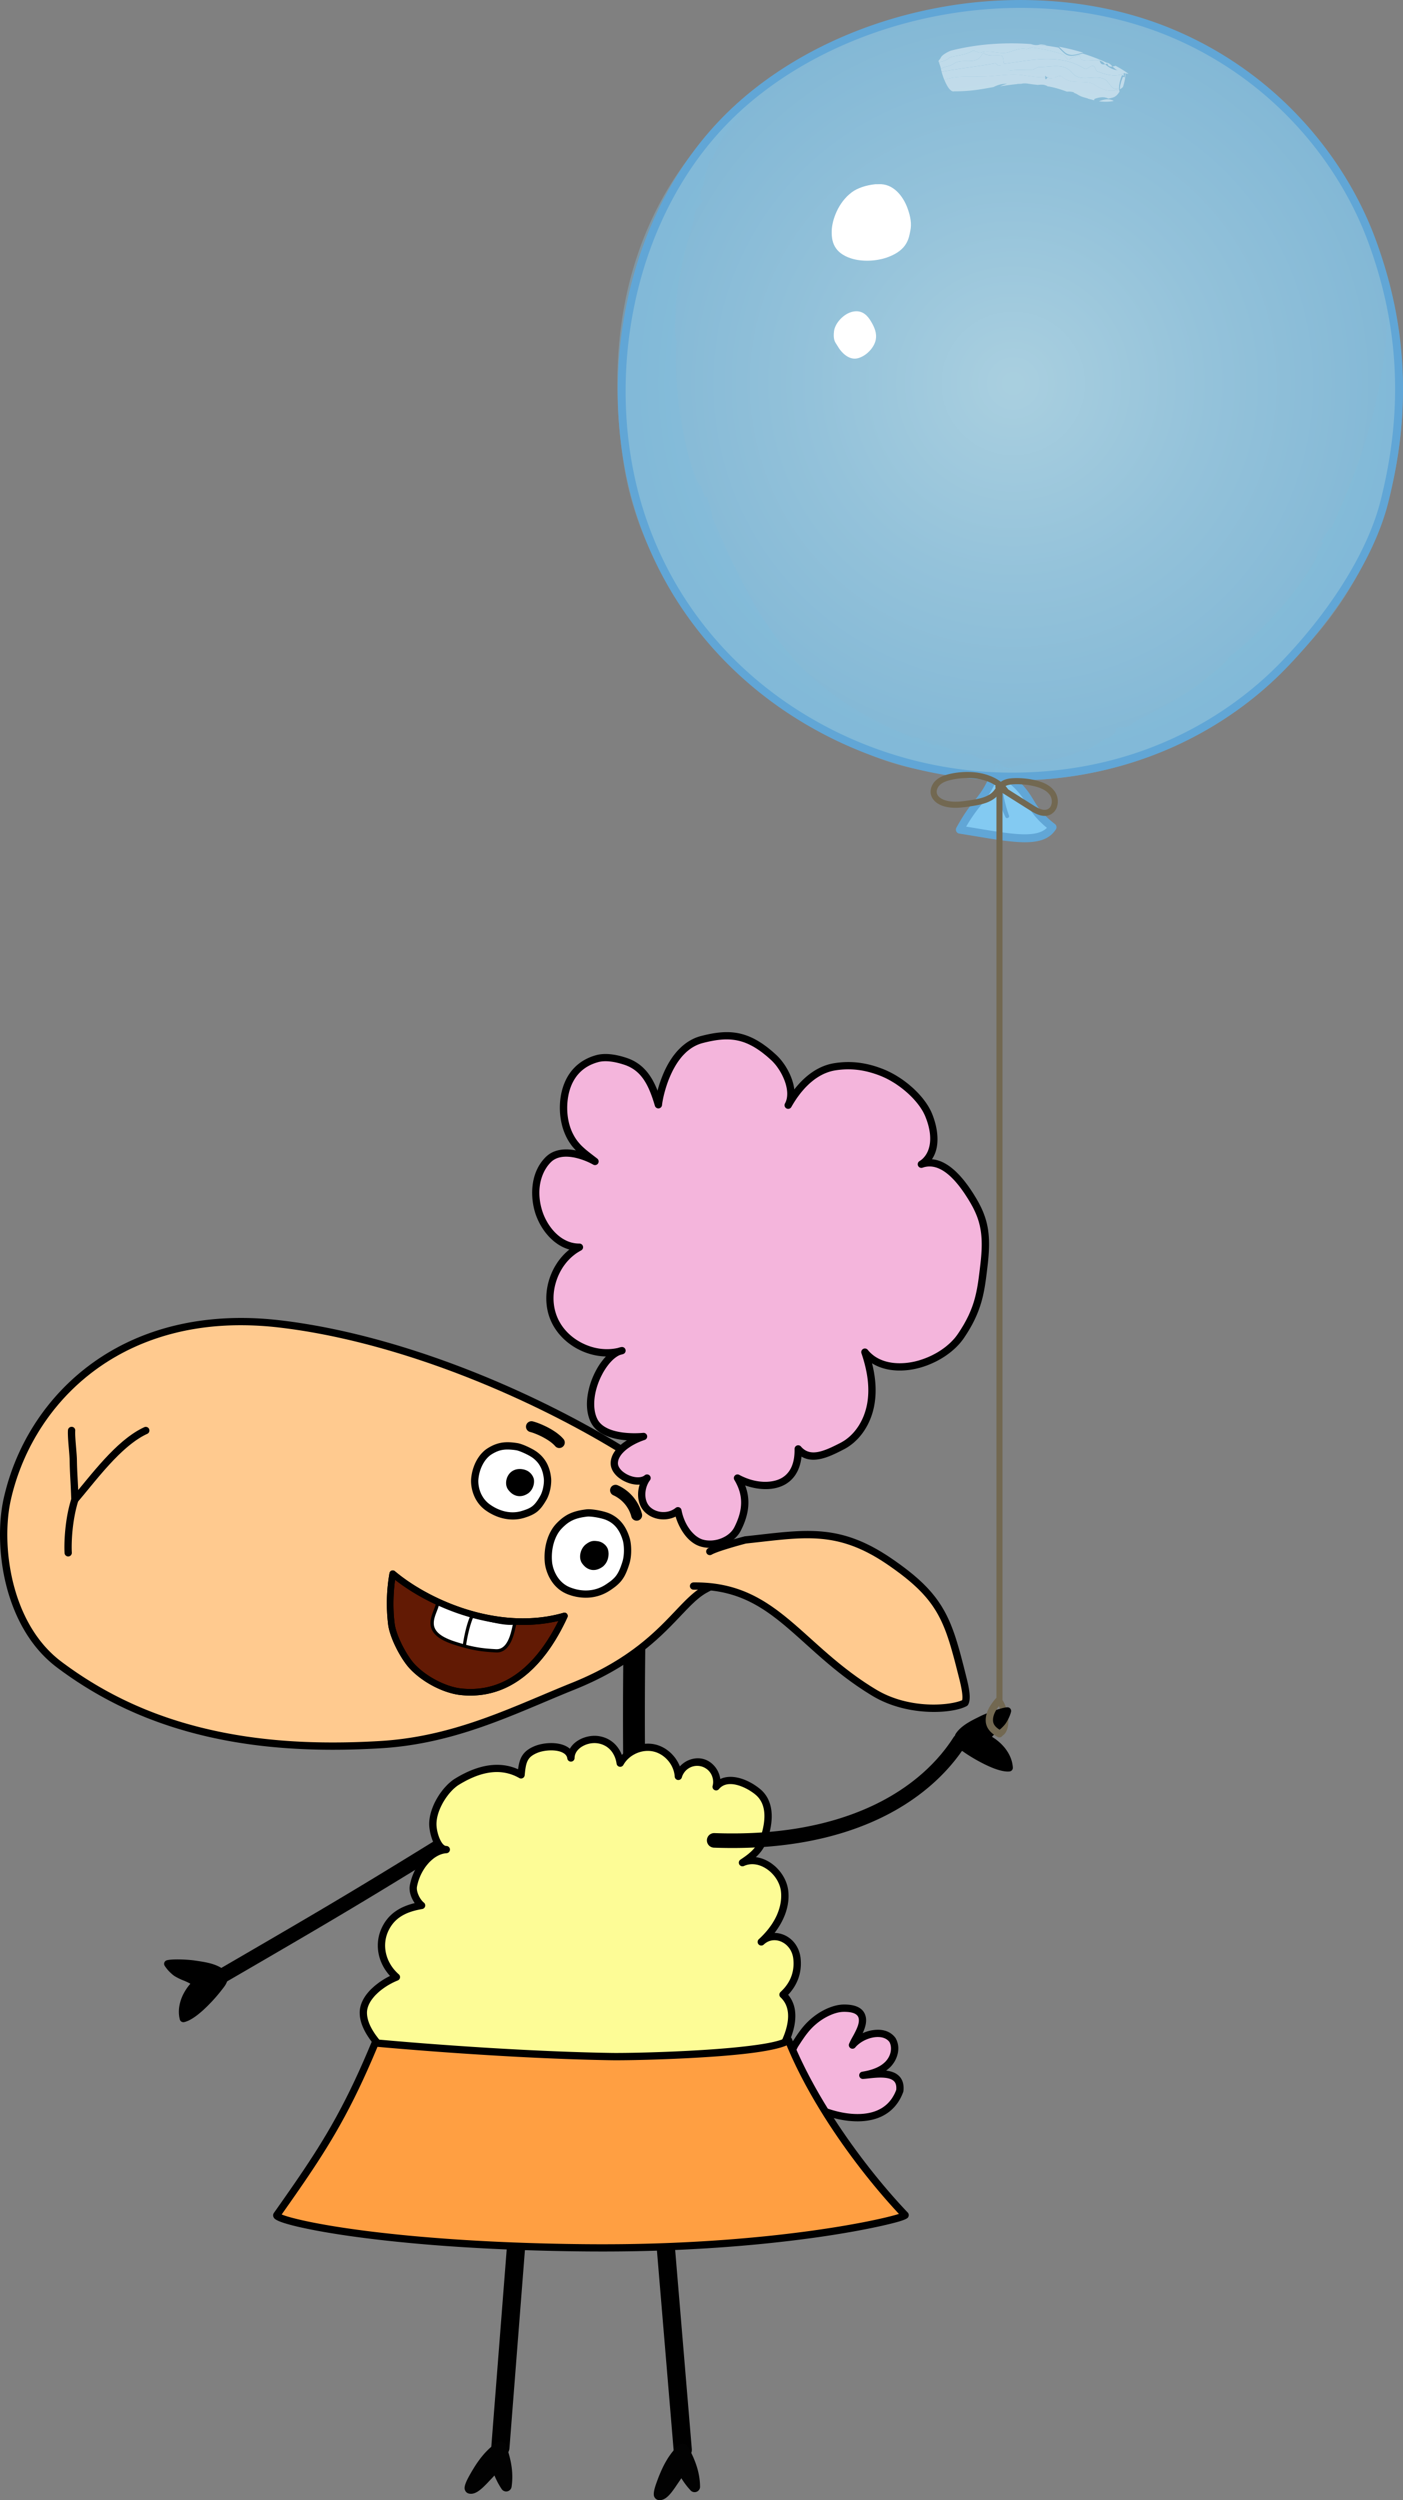 <?xml version="1.0" encoding="UTF-8"?> <svg xmlns="http://www.w3.org/2000/svg" xmlns:xlink="http://www.w3.org/1999/xlink" id="Layer_29" data-name="Layer 29" viewBox="0 0 2311.6 4118.63"><rect x="0" y="0" width="2311.6" height="4118.63" fill="#808080" stroke="none"/><defs><style>.cls-1{fill:#f4b5dc;}.cls-2{fill:#020202;}.cls-3{fill:#ffca8f;}.cls-4{fill:#fdfc96;}.cls-5{fill:#ff9f42;}.cls-6{fill:#fff;}.cls-7{opacity:0.75;fill:url(#radial-gradient);}.cls-8{opacity:0.4;}.cls-9{fill:#7fbcdc;}.cls-10{fill:none;}.cls-11{fill:#61a6d6;}.cls-12{fill:#83caf2;}.cls-13{opacity:0.73;}.cls-14{opacity:0.8;}.cls-15{fill:#726851;}.cls-16{fill:#621a04;}</style><radialGradient id="radial-gradient" cx="3221.72" cy="2203.4" r="643.86" gradientTransform="matrix(0.77, -0.64, 0.64, 0.77, -1878.41, 1187.13)" gradientUnits="userSpaceOnUse"><stop offset="0.02" stop-color="#b6e9ff"></stop><stop offset="0.51" stop-color="#9ad8f8"></stop><stop offset="1" stop-color="#83caf2"></stop></radialGradient></defs><path class="cls-1" d="M1652.38,3559.24c11.51-17.8,19.92-31,36.92-43.7,11.92-8.89,28.69-17,43.56-17.21s26.3,3.17,30,12.73c5.92,15.37-10.39,36.18-15.3,48.18,15.25-18.36,51.43-28.36,66-8.53,7.51,12.93,2.53,30.39-8.2,40.81s-25.82,15-40.58,17.38c16.08-.7,65.1-12.41,60.9,25.37-27.52,75.94-138,38.42-175,5.67-5.12-4.54-11.82-12-14.69-18.23-6.9-14.95-2.39-21.94,5.91-41.13Z" transform="translate(-343.05 -190.18)"></path><path d="M1755.85,3684.74c-41.76,0-87.51-21-109.26-40.31-5.33-4.73-12.77-12.85-16.16-20.2-7.37-16-3.24-25.35,3.6-40.87.71-1.62,1.47-3.34,2.26-5.16,0-.1.08-.19.13-.29l10.58-21.33a4.42,4.42,0,0,1,.34-.6l.6-.92c11.29-17.45,20.2-31.24,37.77-44.33,15.14-11.28,32.73-18.16,47-18.4,19.32-.31,31.32,5.26,35.67,16.57,3.81,9.91.63,20.69-4,30.64a61.34,61.34,0,0,1,26.5-5.67c11.83.36,21.31,5,27.41,13.29a6.06,6.06,0,0,1,.35.53c9.56,16.45,2.6,36.67-9.21,48.13a54.86,54.86,0,0,1-6.42,5.33c8.25,1,16,3.49,21.41,9,5.9,5.9,8.29,14.25,7.11,24.82a6,6,0,0,1-.32,1.38c-8.55,23.59-25.77,39.3-49.8,45.41A104,104,0,0,1,1755.85,3684.74ZM1647.24,3583.1c-.78,1.81-1.53,3.5-2.23,5.1-6.57,14.91-8.79,19.93-3.68,31,2.43,5.27,8.56,12.12,13.22,16.25,23.72,21,81.5,45.44,123.94,34.64,20-5.1,33.91-17.61,41.22-37.19.6-6.49-.62-11.18-3.75-14.31-8.23-8.24-29.26-5.92-41.82-4.54-3.57.4-6.65.74-9.18.85a6,6,0,0,1-1.21-11.92c17-2.73,29.23-7.88,37.35-15.77,10.94-10.62,11.94-24.95,7.35-33.22-4.86-6.41-12.4-8-17.9-8.13-13.65-.44-29.77,6.82-38.41,17.21A6,6,0,0,1,1742,3557a115.7,115.7,0,0,1,5.69-11.23c5.78-10.54,13-23.66,9.56-32.53-2.93-7.62-14.83-9-24.27-8.88-14,.24-29.89,8.43-40.08,16-15.83,11.8-23.82,24.14-34.87,41.22l-.41.64Z" transform="translate(-343.05 -190.18)"></path><path d="M1167.46,4237.34c-.39,0-.79,0-1.19-.05a15,15,0,0,1-13.78-16.12l38.81-497a15,15,0,0,1,29.91,2.34l-38.81,497A15,15,0,0,1,1167.46,4237.34Z" transform="translate(-343.05 -190.18)"></path><g id="foot_RGT"><path class="cls-2" d="M1159.52,4226.75c-14.66,12-25.41,28.23-35.47,46.29-2.75,4.94-7.31,14.3-6.45,16.13,6.91,1.55,17.35-10,27.94-21.25,4.19-4.46,12.53-12.73,14.91-19.52a128.07,128.07,0,0,0,16.53,37.06c3.28-22.11-1.09-41.89-8.27-63.14-1-2.92-5.26,1.21-5.26,1.21Z" transform="translate(-343.05 -190.18)"></path><path class="cls-2" d="M1119,4298.32a15.08,15.08,0,0,1-3.32-.37,9,9,0,0,1-6.18-4.95c-1.24-2.65-3.12-6.65,6.73-24.34,9.18-16.47,20.83-35.15,37.64-48.87l3.68-3c2.43-2.26,7-5.5,12.38-4.2a10.37,10.37,0,0,1,7.36,6.86c6.72,19.92,12.43,41.86,8.65,67.36a9,9,0,0,1-16.38,3.68,126.58,126.58,0,0,1-11.83-22.34c-1.48,1.63-2.92,3.14-4.19,4.48l-1.4,1.47-1.36,1.45C1139.34,4287.67,1129.35,4298.32,1119,4298.32Zm-.33-18Zm41.83-40.93h.3a9,9,0,0,1,4.11,1.15q-.7-2.67-1.48-5.3c-1.59,1.37-3.13,2.81-4.62,4.3A9.4,9.4,0,0,1,1160.45,4239.4Zm-.93-12.65h0Z" transform="translate(-343.05 -190.18)"></path></g><path d="M1467.92,4240.83a15,15,0,0,1-14.93-13.75l-41.57-496.74a15,15,0,0,1,29.9-2.5l41.56,496.74a15,15,0,0,1-13.69,16.19C1468.76,4240.81,1468.34,4240.83,1467.92,4240.83Z" transform="translate(-343.05 -190.18)"></path><g id="foot_LFT"><path class="cls-2" d="M1460.82,4231.46c-12.54,14.16-20.54,31.95-27.57,51.38-1.92,5.32-4.91,15.29-3.77,17,7.07.42,15.52-12.64,24.16-25.47,3.42-5.07,10.32-14.57,11.58-21.66a128.46,128.46,0,0,0,22.28,33.93c-.32-22.36-7.81-41.17-18.32-61-1.44-2.72-5,2-5,2Z" transform="translate(-343.05 -190.18)"></path><path class="cls-2" d="M1429.85,4308.81q-.45,0-.9,0a9,9,0,0,1-6.9-3.89c-1.65-2.42-4.15-6.06,2.74-25.11,6.41-17.73,14.9-38,29.29-54.29l3.15-3.56c2-2.62,6-6.56,11.54-6.14a10.39,10.39,0,0,1,8.37,5.6c9.84,18.57,19,39.31,19.36,65.08a9,9,0,0,1-15.57,6.27,125.84,125.84,0,0,1-15.27-20.15c-1.2,1.85-2.38,3.57-3.42,5.1l-1.14,1.67L1460,4281C1450,4295.9,1441.3,4308.81,1429.85,4308.81Zm8.38-10.27Zm27-54.87a9,9,0,0,1,3.1.55q-1.12-2.52-2.31-5c-1.35,1.61-2.64,3.28-3.88,5a8.46,8.46,0,0,1,1.94-.47A9,9,0,0,1,1465.22,4243.67Zm-4.4-12.21h0Z" transform="translate(-343.05 -190.18)"></path></g><path d="M699.34,3462.75a12,12,0,0,1-6.08-22.34c204.48-118.85,235.9-137.11,454.53-272.71a12,12,0,0,1,12.65,20.4c-218.92,135.78-255,156.73-455.06,273A12,12,0,0,1,699.34,3462.75Z" transform="translate(-343.05 -190.18)"></path><path d="M708.61,3440.09c-11.3-9.5-29.82-12-44.41-14.17-14.84-2.26-39.22-2.54-44.74-.67,3.27,5.41,10.28,12.69,15.45,15.78,10.43,6.26,20.26,7.71,31.07,16-16.07,15.72-26,38.26-20.85,58.42,16-3.42,42.78-30.22,59.65-52.31,2.08-2.73,7.13-8.38,7.65-15.16Z" transform="translate(-343.05 -190.18)"></path><path d="M645.12,3521.41a6,6,0,0,1-5.81-4.52c-4.84-18.9,1.81-40.91,17.43-58.85a96.71,96.71,0,0,0-11.32-5.32,101.86,101.86,0,0,1-13.6-6.54c-5.92-3.55-13.6-11.38-17.5-17.83a6,6,0,0,1,3.22-8.79c7.16-2.41,32.86-1.81,47.56.42l1.79.27c14.9,2.25,33.45,5,45.58,15.25a6.09,6.09,0,0,1,1.53,2l3.82,7.86a6,6,0,0,1,.59,3.08c-.6,7.87-5.51,14.09-8.15,17.43-.26.33-.51.63-.71.91a271.6,271.6,0,0,1-30.86,33.94c-12.94,11.86-23.82,18.79-32.32,20.59A6,6,0,0,1,645.12,3521.41ZM631,3430.07a39.85,39.85,0,0,0,7,5.82,91,91,0,0,0,12.06,5.76c6.22,2.6,12.65,5.28,19.57,10.56a6,6,0,0,1,.56,9.06c-13.82,13.51-21.33,30.89-20.3,46,14.11-7.2,35.33-28.43,50.13-47.8.24-.32.52-.68.83-1.07,1.75-2.22,4.55-5.76,5.39-9.48l-2.43-5c-9.67-7.42-25.72-9.84-38.69-11.8l-1.81-.27A209.27,209.27,0,0,0,631,3430.07Z" transform="translate(-343.05 -190.18)"></path><path d="M1388.18,3223.08a18,18,0,0,1-18-18c0-45.14-.2-79.82-.37-110.41-.39-70.07-.7-125.42,1.37-258.87a18,18,0,0,1,36,.56c-2.07,133.07-1.76,188.25-1.37,258.11.17,30.64.37,65.36.37,110.61A18,18,0,0,1,1388.18,3223.08Z" transform="translate(-343.05 -190.18)"></path><path class="cls-3" d="M802.6,2371c-253.23-29.22-409.16,119.62-447.42,288.11-17.6,77.48,0,209.19,85.55,273.34,149.68,112.23,327,143.93,529.31,131.76,124.59-7.49,223.08-58.37,316.88-96,143.59-57.6,172.85-135.71,218.81-160.1,82.17-43.61,47.47-65.65,15.81-107.41C1448.9,2604.83,1107.35,2406.13,802.6,2371Z" transform="translate(-343.05 -190.18)"></path><path d="M891.3,3072.63c-75.6,0-143.84-7.23-207-21.84-93.12-21.54-174-58.69-247.17-113.57-50.36-37.76-73.29-94.25-83.67-135-12.23-48-13.77-102-4.13-144.48,20.4-89.84,72.05-168.58,145.43-221.72,83.07-60.17,189.76-84.72,308.53-71,136.05,15.7,295.33,66.37,448.5,142.69,127.89,63.72,235.65,138,274.53,189.33,3.88,5.12,7.81,9.94,11.61,14.6,14.87,18.25,27.72,34,24.06,52.13-3.33,16.46-19.82,31.76-53.45,49.61-14.58,7.74-27.62,21.46-44.12,38.82-33.23,34.95-78.73,82.82-175.26,121.55-16.06,6.44-31.93,13.14-48.74,20.23-81.51,34.38-165.79,69.93-270,76.2Q929.53,3072.63,891.3,3072.63ZM739.75,2373.27c-216,0-345,138.69-378.72,287.13-16.5,72.65-1.56,203.59,83.3,267.22C516.17,2981.48,595.54,3018,687,3039.1c83.32,19.28,175.79,25.52,282.68,19.09,102.18-6.14,185.5-41.29,266.07-75.28,16.86-7.11,32.79-13.83,48.94-20.31,94.11-37.75,138.57-84.52,171-118.68,17.26-18.15,30.89-32.49,47.2-41.15,29.35-15.58,44.82-29.11,47.3-41.39,2.54-12.56-8.11-25.63-21.59-42.17-3.87-4.74-7.86-9.64-11.87-14.93-17.63-23.25-52.7-53.69-98.76-85.69-48.86-33.94-108.18-68.57-171.56-100.15-152-75.71-309.82-126-444.52-141.51A543.86,543.86,0,0,0,739.75,2373.27Z" transform="translate(-343.05 -190.18)"></path><path d="M455.41,2754.21a6,6,0,0,1-6-5.66c-.91-16,.29-55.33,11.32-89.93a6,6,0,1,1,11.43,3.65c-10.49,32.92-11.63,70.39-10.77,85.6a6,6,0,0,1-5.65,6.33Z" transform="translate(-343.05 -190.18)"></path><path d="M466.47,2666.44a6,6,0,0,1-6-5.8c-.47-14.21-1-24.21-1.48-33-.57-10.65-1.06-19.85-1.26-33-.06-4-.62-10.72-1.22-17.84-1-11.69-2-23.78-1.48-30.62a6,6,0,0,1,12,.9c-.45,5.89.57,18,1.47,28.72.61,7.33,1.19,14.25,1.26,18.66.19,12.95.68,22,1.25,32.56.28,5.29.59,11,.89,17.77q3.54-4.28,7.26-8.81c28.36-34.46,63.64-77.34,101.58-94.72a6,6,0,1,1,5,10.91c-35.43,16.23-69.74,57.93-97.31,91.43-6.18,7.51-12,14.6-17.39,20.83A6,6,0,0,1,466.47,2666.44Z" transform="translate(-343.05 -190.18)"></path><path class="cls-3" d="M1512.56,2746.08c11.41-6.77,58.44-19,58.44-19,95.6-10.08,151.7-23.32,237.93,35.76s96.55,95.94,120.55,191.94c2.28,9.08,8.33,32.69,3.35,40.8-20.91,11.14-92.95,17-149.15-16.75-125.25-75.26-163.45-177.56-297.92-175.81" transform="translate(-343.05 -190.18)"></path><path d="M1881.82,3010.33c-30.93,0-68.68-6.84-101.23-26.4-45.08-27.09-79.49-58.08-109.86-85.43-55.47-49.95-99.44-89.55-181.52-89.55l-3.37,0a6,6,0,0,1-.15-12l3.46,0c86.76,0,134.47,43,189.62,92.64,30,27,63.91,57.56,108,84,55,33,122,26.08,141.5,17.44,1-3.41,1.1-12.11-4.46-34.33l-.15-.57c-12.33-49.32-20.68-80.94-36.33-108.29-16.11-28.17-39.81-51.39-81.79-80.16-76.51-52.41-129.06-46.49-208.59-37.52-8,.9-16.27,1.83-24.87,2.74-13.2,3.46-47.8,13.15-56.47,18.29a6,6,0,0,1-6.11-10.33c11.8-7,55.09-18.41,60-19.69a6.78,6.78,0,0,1,.88-.16q13.08-1.38,25.24-2.78c82.2-9.26,136.51-15.38,216.71,39.56,43.6,29.86,68.35,54.23,85.43,84.09,16.43,28.73,25,61,37.56,111.34l.14.57c4.51,18,7.94,36,2.5,44.83a6,6,0,0,1-2.3,2.16C1925.44,3006.27,1905.65,3010.33,1881.82,3010.33Z" transform="translate(-343.05 -190.18)"></path><path class="cls-1" d="M1403.39,2556.58c-20,6.56-47.49,22.45-48.21,43.5s37.9,38.57,54,25c-11.19,14.52-12.54,39,.64,51.77s36.06,13.68,50.22,2c4,21.21,18.41,47.15,39.14,53.21,21.27,6.21,48.88-3.29,59-23,15-29.24,16.94-55.85,0-84,39.31,21.16,101.16,20.47,100-48,18.73,22.12,46.6,8.64,72.37-4.64s42.28-40.78,47.26-69.34-.36-58.06-9.69-85.51c20.85,25.87,58.19,28.83,90.1,19.58,28-8.09,53.54-25,68-46.09,30-44,33-74.12,38-116,6-50,1.09-75.92-18-108s-49.77-71.38-85-59c26.43-15.9,23.64-52.45,12-81s-45.68-57.94-78-70.5c-27-10.5-51.16-13.06-76.35-9.14-34,5.29-60.28,33.31-77.11,63.38,12.67-23.06-4.26-60.34-23.54-78.24-42-39-72.53-41.81-118.5-30-55.5,14.25-70.5,94.5-71.82,107.58-9.18-31.08-21.3-60.62-54.18-71.58-18-6-34.09-7.86-46.5-4.5-23.94,6.48-40.86,21.75-49.5,45-8.2,22.06-9,54,3,79.5,10,21.29,24,30.38,42.57,44.84-18.57-10.34-55.91-23.57-76.72-3s-24.63,53.68-17.09,81.93c8.56,32.12,35.09,62.78,68.34,62.49-40.2,21.27-59.61,74.95-42.3,117s68.88,66.53,112.41,53.34c-30.65,5-66,75.44-46,115.44C1338.56,2563.88,1403.39,2556.58,1403.39,2556.58Z" transform="translate(-343.05 -190.18)"></path><path d="M1512.79,2740a54.39,54.39,0,0,1-15.29-2.13c-10.89-3.17-21-11.24-29.11-23.31a96.06,96.06,0,0,1-12.17-26.05c-16.23,8.14-37.31,5.53-50.58-7.31-7.38-7.15-11.39-17.66-11.28-29.59a52.8,52.8,0,0,1,2.61-15.82c-7.64.58-16.28-1.17-24.72-5.27-14.63-7.11-23.47-18.84-23.07-30.61.38-11.2,7-22.16,19.17-31.7a89.15,89.15,0,0,1,7.63-5.34c-21.3-1.6-48.67-8-59.43-29.56-5.65-11.31-7.65-25.58-5.79-41.29a126,126,0,0,1,13-41.75,108.92,108.92,0,0,1,17.58-25.53c-38.47-.79-76.63-24.64-91.44-60.61-16.34-39.72-2-89,31.22-115.52-28.64-8-50-36.46-57.51-64.72-7.08-26.53-5.89-63.51,18.67-87.74,10.45-10.31,25.76-14.36,44.27-11.73,1.82.26,3.63.58,5.4.94a85.57,85.57,0,0,1-16.73-24.19c-11.7-24.86-13-57.89-3.2-84.15,9.25-24.87,27.77-41.71,53.56-48.7,13.24-3.58,30.05-2,50,4.6,27.91,9.31,41.84,30.88,50.83,54a200.55,200.55,0,0,1,11.59-32.58c14.44-31.23,35.25-51.12,60.19-57.53,45.85-11.77,79.2-10.25,124.07,31.42,13.52,12.55,26.92,35,29.49,56.63,14.79-19,36.77-38.73,66.16-43.3,26.84-4.18,52.08-1.17,79.44,9.47,35.32,13.74,69.54,44.78,81.38,73.83,6.75,16.53,9.84,33.58,8.71,48-.83,10.52-3.85,19.63-8.92,27,24.19,2,48.6,23.48,72.81,64.18,20.3,34.11,24.87,61.27,18.81,111.78l-.37,3.09c-4.78,39.92-8.55,71.45-38.63,115.58-14.82,21.72-41.45,39.84-71.25,48.48-24.73,7.16-56.23,8-80.07-7,6.27,24.88,7.54,47.35,3.9,68.2-5.72,32.8-24.57,60.33-50.42,73.64-20.8,10.72-48.19,24.83-69.65,11.89-2.71,25.64-15,38.6-25.68,45.09-19.29,11.74-45.35,10.07-67.16,2.41,9,23.45,6.6,47.56-7.29,74.65C1554.75,2728.92,1533.61,2740,1512.79,2740ZM1460,2672.87a6,6,0,0,1,5.9,4.88c5.09,26.67,21.42,44.62,34.92,48.57,19.33,5.64,43.62-3.69,52-20,15-29.31,15.09-53.42.2-78.17a6,6,0,0,1,8-8.38c28.76,15.48,56.23,13.52,70.71,4.71,14-8.5,20.84-24.42,20.45-47.32a6,6,0,0,1,10.58-4c15,17.68,37.34,8.18,65-6.09,22.53-11.61,39-35.93,44.1-65,4.24-24.34,1.15-51.34-9.46-82.55a6,6,0,0,1,10.35-5.7c20.16,25,56.49,25.49,83.76,17.59s51.38-24.22,64.67-43.71c28.43-41.7,31.87-70.45,36.63-110.25l.37-3.09c5.69-47.44,1.52-72.76-17.2-104.22-27.35-46-53.54-64.95-77.85-56.4a6,6,0,0,1-5.08-10.81c14.65-8.81,25.93-33.37,9.53-73.59-10.54-25.85-42.62-54.73-74.62-67.17-25.3-9.84-48.58-12.64-73.25-8.8-37.17,5.78-61.56,40.31-72.79,60.38a6,6,0,0,1-10.5-5.82c11.31-20.59-5.4-55.21-22.36-71-41.07-38.13-70.25-39.54-112.93-28.58-21.63,5.55-39.22,22.69-52.27,50.93-10.37,22.42-14.4,44.74-15.08,51.44a6,6,0,0,1-11.72,1.1c-10.27-34.8-22.27-58.24-50.32-67.59-17.38-5.8-32.26-7.32-43-4.4-22.2,6-37.49,19.9-45.45,41.3-7.12,19.15-9,49.73,2.81,74.85,8.31,17.67,19.47,26.24,34.92,38.11,1.92,1.47,3.89,3,5.91,4.55a6,6,0,0,1-6.61,10c-17.48-9.74-51.82-21.54-69.59-4-13.7,13.52-25,40.61-15.51,76.11,7.75,29,31.68,58.32,62.5,58h0a6,6,0,0,1,2.81,11.31c-18.13,9.58-32.29,26.43-39.88,47.44s-7.48,43,.32,62,23.21,34.67,43.4,44.25c18.56,8.81,38.6,11.2,57,6.9a31.6,31.6,0,0,1,5.51-1.45,6,6,0,0,1,2.72,11.66c-1.57.48-3.16.91-4.75,1.29-10.22,4-21.75,16.55-30.4,33.5-13.29,26-16.11,54.39-7.19,72.23,7.38,14.77,27,20.21,42.15,22.18a158.36,158.36,0,0,0,33.28.53,6,6,0,0,1,2.54,11.66c-20.84,6.83-43.53,21.64-44.09,38-.23,6.86,6.18,14.48,16.33,19.41,10.74,5.22,22.18,5.55,27.81.8a6,6,0,0,1,8.62,8.25c-9.11,11.82-11,33.07.06,43.8s30.38,11.46,42.24,1.7A6,6,0,0,1,1460,2672.87Z" transform="translate(-343.05 -190.18)"></path><path class="cls-4" d="M984.23,3576.28c-18.05-17.2-42.31-43.78-42.55-70.2s30-49.14,54.5-59c-23.28-20.43-31.85-52.31-18-80,10.5-21,29-32.9,59.5-38-7.5-6-15.61-20.78-13.5-32,6-32,30-58.5,54-60-14,0-22-28-22-42,0-26.31,20.54-58.11,40-70,36-22,72.24-30,105.46-11.08,2-21.19,4-32.95,23.54-41.42s55.77-7.43,58.58,13.66c.16-20.41,24.73-33.21,44.92-30.16s33.31,18.48,36.26,38.68c10.65-19.21,34.66-29.94,56.07-25.07s38.42,24.92,39.73,46.84c4.35-16.45,23.36-27.39,39.76-22.88s27.16,23.62,22.5,40c16.29-19.81,48.26-8.21,68.18,7.95s20,42.7,13.5,67.5-16.92,35.44-38.31,49.59c29.27-13.48,65.08,13.95,69.3,45.89s-14.63,62.86-38.33,84.67c20-19.51,55.52-5.29,58.84,27.85,2,20-3.5,41-23,59,32,30,3,85-15,109-22.08,29.44-56.14,55.73-92,64-130.77,30.12-241.37,12.4-374.62-3.48-61.55-7.33-128.46-21-167.33-69.32Z" transform="translate(-343.05 -190.18)"></path><path d="M1377.54,3671.45c-63.41,0-125.88-7.62-193.59-15.88q-16.34-2-33.1-4c-26.76-3.19-61.56-8.3-93.47-19.6-33.78-12-59.16-28.86-77.57-51.61-29.5-28.18-43.93-52.46-44.13-74.22-.13-13.61,6.72-27.47,19.8-40.08a121.78,121.78,0,0,1,30.21-20.85c-20.87-22.77-26.17-54.23-12.88-80.81,10.1-20.19,27.24-32.79,53.49-39.13-5.58-8.11-9.89-19.3-8-29.29,5.28-28.17,23.5-52.24,44.54-61.22-8.84-11-12.64-30-12.64-39.67,0-29.27,22.17-62.47,42.87-75.12,38.55-23.56,73.34-28.66,103.56-15.22,2.3-17.54,7.05-29.37,26.18-37.67,14.89-6.46,39.2-8.12,54.08.3a29.43,29.43,0,0,1,5.07,3.58,36.82,36.82,0,0,1,8.12-9.7c10.32-8.81,25.83-13.17,39.51-11.11,17.81,2.69,31.57,14.17,38,31,13.7-14.47,35.26-21.72,54.76-17.28,18.44,4.19,34,18.59,40.83,36.2a40.77,40.77,0,0,1,9.94-8c9.07-5.22,19.63-6.74,29-4.17s17.66,9.27,22.79,18.39a40.28,40.28,0,0,1,4.88,14.55c18.74-9,45.17-.13,65.2,16.12,18.82,15.26,24.19,40.74,15.52,73.68-4.72,18-11.53,29.12-22.1,38.9a55,55,0,0,1,19.76,6.61c17.81,9.82,30.95,28.53,33.48,47.67,3.05,23.13-5,47.94-22.42,70.56a40.15,40.15,0,0,1,13.54,2.48c16.29,5.94,27.56,21.13,29.41,39.66,2.26,22.59-4.84,43.13-20.58,59.74,27.29,32.5,1.76,85.32-18.59,112.45-25.13,33.51-60.81,58.27-95.45,66.25C1475.15,3667,1426.07,3671.45,1377.54,3671.45Zm-215.78-562.13c-19,0-39.65,6.94-62.45,20.88-17.53,10.71-37.13,40.73-37.13,64.88,0,14.87,8.27,36,16,36a6,6,0,0,1,.37,12c-21.28,1.33-43,26.06-48.47,55.12-1.55,8.25,4.94,21.08,11.35,26.21a6,6,0,0,1-2.76,10.6c-28.48,4.77-45.48,15.49-55.12,34.77-12.11,24.21-5.44,53.47,16.59,72.81a6,6,0,0,1-1.72,10.07c-25.37,10.21-50.94,31.82-50.74,53.38.17,18.42,13.48,40,40.69,65.92a4.86,4.86,0,0,1,.53.58c37.4,46.45,103.57,60,163.37,67.12q16.79,2,33.13,4c118.41,14.44,220.67,26.92,339.43-.43,32-7.36,65.07-30.45,88.55-61.75,4.3-5.74,18.85-26.33,25.25-50.21,6-22.19,2.74-39.29-9.56-50.82a6,6,0,0,1,0-8.78c16.1-14.86,23.2-33,21.1-54-1.66-16.61-12.24-26.17-21.58-29.57s-19-1.72-26.12,4.52l-1.11,1a6,6,0,0,1-8.25-8.71c.43-.42.87-.83,1.31-1.22,36.6-34.35,36.87-66.19,35.26-78.37-2-15.49-12.79-30.69-27.37-38.73-11.42-6.29-23.3-7.18-33.47-2.5a6,6,0,0,1-5.82-10.45c20.22-13.38,29.66-22.74,35.82-46.12,7.48-28.44,3.62-49.07-11.48-61.31-15.54-12.61-45.51-26.15-59.76-8.8a6,6,0,0,1-10.41-5.46c1.79-6.27.76-13.5-2.81-19.85a26.29,26.29,0,0,0-47.88,5.93,6,6,0,0,1-11.79-1.18c-1.15-19.29-16.22-37.06-35.07-41.34s-40.12,5.23-49.49,22.13a6,6,0,0,1-11.18-2c-2.71-18.51-14.38-31.08-31.23-33.62-10.39-1.56-22.14,1.72-29.93,8.37-3.66,3.13-8,8.42-8.09,15.91a6,6,0,0,1-11.94.75c-.52-3.9-2.76-6.92-6.85-9.23-11.12-6.28-31.42-4.93-43.4.27-15.82,6.86-17.94,15-20,36.48a6,6,0,0,1-8.94,4.65A73.3,73.3,0,0,0,1161.76,3109.32Z" transform="translate(-343.05 -190.18)"></path><path class="cls-5" d="M961.18,3555.58c-51,123-90,181.5-162,283.5-6.24,8.83,167.68,50.83,510,54,324,3,529.31-49.48,525-54-67.2-70.49-149.92-182.36-192-288-30,22.65-253.41,27.6-291,27C1165.18,3575.08,961.18,3555.58,961.18,3555.58Z" transform="translate(-343.05 -190.18)"></path><path d="M1335.84,3899.2q-13.2,0-26.72-.12c-179.4-1.67-304.51-13.84-377.87-23.75-49.18-6.65-80.46-13-98-17.12-35.81-8.43-38.14-13-39.39-15.42a6.82,6.82,0,0,1,.47-7.17c70.54-99.94,109.75-157.88,161.36-282.34a6,6,0,0,1,6.11-3.68c2,.2,205.9,19.51,389.53,22.48,19.07.3,84.07-.81,147.87-4.77,45.4-2.82,123.89-9.3,139.41-21a6,6,0,0,1,9.19,2.56c19.16,48.11,48.89,102.06,86,156,31.92,46.47,69.14,92.66,104.81,130.07a6.23,6.23,0,0,1,1.2,6.8c-1.16,2.68-2.48,5.72-42.5,14.8-20.51,4.65-55.57,11.72-106.16,19C1614.3,3886.5,1491.85,3899.2,1335.84,3899.2Zm-528.67-61c12,5,52.87,15.74,132.52,26.2,72.22,9.47,195,21.11,369.54,22.73,163.94,1.52,292.92-11.32,372.26-22.35,76.24-10.6,125.54-22.1,142.67-27.53-34.34-36.73-69.76-81-100.34-125.54-36-52.35-65.15-104.78-84.67-152.08-29.36,12.88-110.88,17.94-139.26,19.71-64.13,4-129.58,5.09-148.81,4.78C1182,3581.35,995.84,3564.79,965,3562,914.52,3683,875.52,3741.25,807.17,3838.15Z" transform="translate(-343.05 -190.18)"></path><path class="cls-6" d="M1263.93,2704.33c13.64-14.41,25.67-19.32,45.75-21.75,7.62-.93,26.08,2.45,34.5,6,12.72,5.35,24.31,15.69,30.75,37.5,2.21,7.48,3.75,24.75-.75,39-7,22.2-12.75,29.25-30,40.5-19.25,12.55-42.35,13.6-63.75,5.25-23.74-9.26-32.5-33.6-33.75-47.25C1244.73,2742.34,1250.43,2718.58,1263.93,2704.33Z" transform="translate(-343.05 -190.18)"></path><path d="M1308,2822.17a82,82,0,0,1-29.79-5.75c-26.81-10.46-36.21-37.79-37.55-52.3-2.27-24.74,5-49.23,18.87-63.92h0c13.9-14.67,26.82-20.84,49.38-23.58,9.15-1.12,28.62,2.67,37.56,6.42,16.88,7.11,28.06,20.63,34.17,41.34,2.36,8,4.24,26.61-.78,42.5-7.21,22.84-13.58,31.42-32.44,43.72A71.68,71.68,0,0,1,1308,2822.17Zm-39.76-113.72c-11.43,12.07-17.56,33.49-15.63,54.58,1.08,11.75,8.61,33.88,30,42.21,20.62,8,41.32,6.38,58.29-4.69,15.64-10.2,20.83-16,27.56-37.28,3.94-12.5,2.76-28.57.71-35.5-5.09-17.27-13.77-28-27.32-33.66-7.77-3.28-25.12-6.35-31.45-5.58-19.88,2.42-30.12,7.26-42.12,19.92Z" transform="translate(-343.05 -190.18)"></path><path class="cls-6" d="M1150.45,2580.47c14.46-8.77,25.92-10,44.1-7.13,6.9,1.07,22.67,8.39,29.53,13.41,10.37,7.58,18.91,19.07,21,38.93.71,6.81-.79,21.67-7.15,32.53-9.89,16.93-16.14,21.44-33.28,26.69-19.12,5.86-39.74,1.12-57.29-11.08-19.46-13.53-23.17-36.08-22-47.84C1127.13,2607.69,1136.13,2589.14,1150.45,2580.47Z" transform="translate(-343.05 -190.18)"></path><path d="M1187.94,2693.36c-14.85,0-30.2-5-44-14.61-22-15.32-25.81-40.75-24.56-53.36,2.14-21.71,12.86-40.89,28-50,16.94-10.27,30.48-10.69,48.13-7.93,8.29,1.29,24.88,9.18,32.16,14.5,13.77,10.07,21.42,24.18,23.4,43.15.77,7.42-.7,23.8-7.94,36.18-10.39,17.78-17.6,23.55-36.7,29.4A63.06,63.06,0,0,1,1187.94,2693.36ZM1179.32,2578c-9.69,0-17.06,2.34-25.76,7.62h0c-11.77,7.13-20.51,23.21-22.26,41-1,10,2,30.18,19.47,42.32,16.88,11.74,35.39,15.39,52.1,10.27,15.42-4.71,20.54-8,29.86-24,5.43-9.28,7-22.72,6.36-28.89-1.62-15.61-7.52-26.64-18.55-34.71-6.34-4.63-21.18-11.43-26.91-12.33A93.79,93.79,0,0,0,1179.32,2578Zm-28.87,2.49h0Z" transform="translate(-343.05 -190.18)"></path><path d="M1328,2729.07c-5.6-.7-11.16-1.71-20,5.36s-12.11,21.88-6.16,30.74c8,11.89,21.15,15.46,34.12,6,9.22-7.14,11.36-20,8.83-28.32S1334,2729.82,1328,2729.07Z" transform="translate(-343.05 -190.18)"></path><path d="M1209.9,2612.17c-5.21-2.09-15.7-4.1-24.3,2.48s-11.54,20.61-5.56,29.12c8,11.42,21,15,33.56,6.2,8.94-6.64,10.88-19.33,8.3-25.55A21.87,21.87,0,0,0,1209.9,2612.17Z" transform="translate(-343.05 -190.18)"></path><path d="M1392,2695.27a9,9,0,0,1-8.7-6.76,54.11,54.11,0,0,0-29.72-35.12,9,9,0,0,1,7.32-16.45,71.49,71.49,0,0,1,39.82,47.07,9,9,0,0,1-6.46,11A9.22,9.22,0,0,1,1392,2695.27Z" transform="translate(-343.05 -190.18)"></path><path d="M1264.57,2575.57a9,9,0,0,1-6.84-3.14c-9.52-11.09-31.54-20.9-41.19-23.27a9,9,0,1,1,4.3-17.48c10.18,2.5,37,13.29,50.55,29a9,9,0,0,1-6.82,14.87Z" transform="translate(-343.05 -190.18)"></path><path class="cls-7" d="M1399.87,1041.63c-73.48-220.83-22.91-505.69,157-671.7s486.47-225,723-122.61c155.36,67.26,270.71,195.83,323.59,339.38s57.71,282.36,20.65,429.74c-20.86,83-81.2,180.61-163.48,266.7-93.44,97.77-249.7,190.31-463.8,186.25C1743,1464.58,1488.81,1309,1399.87,1041.63Z" transform="translate(-343.05 -190.18)"></path><g class="cls-8"><path class="cls-9" d="M2007.18,1453.45l-6.14-1.15A29.13,29.13,0,0,0,2007.18,1453.45Z" transform="translate(-343.05 -190.18)"></path><path class="cls-9" d="M1370.46,952.54c37.8,247.79,247.21,418,412.14,483.47,123.28,48.92,217.85,21.75,218.24,19.94,4.76,1.23,9.5,2.46,10.82,3.5-.82-2.29-10-5.36-15.28-5.35l-1.89,4.35c-11.92-1-2.09-3.31-13.42-5.53.29-3.84,10.81-2.32,20-.62-8.09-2.29-15.59-6.81-19.89-3.51-7.21-3.47,1.93-4.32-6.79-8.21-6.72-.57-16.24.94-23.08-3.21l.3-.61c-8.39-4.43-15.58-5-22.63-5.45-1.76-.13-3.53-.21-5.26-.44s-3.46-.5-5.2-.89a36.74,36.74,0,0,1-10.78-4.24l2.12-.67c-2.49-2-6.76-3.07-11.57-4.44s-10-3.18-14.62-6c2.59,1.72,4.17,5.2-2,3.51a62.7,62.7,0,0,0-7.68-3.81c-2.42-1-4.66-2-6.84-2.86-4.34-1.77-8.28-3.45-11.85-6.43-3.09.13-6.23.31-9.26.3-19.4-8.16-67-28.32-108.44-55.9-2.61-1.7-5.25-3.37-7.83-5.1l-7.53-5.37-7.48-5.31c-2.45-1.79-4.77-3.7-7.14-5.51-4.68-3.68-9.41-7.14-13.63-10.91l-6.38-5.41c-2.09-1.78-4.19-3.48-6.07-5.31l-11.06-10.24c-.89-.79-1.7-1.64-2.51-2.46l-2.39-2.43-4.54-4.59-4.17-4.22c-1.35-1.32-2.5-2.72-3.65-4l-6-6.64,1.49.81c-21.12-22.41-49-61.4-73-105.46-12-21.93-23.17-45-33.19-66.7-5.08-10.75-9.65-21.37-14.13-31.08-2.19-4.93-4.29-9.68-6.3-14.2l-5.84-12.91c-.18-5.83-1.78-12.24-3.72-18.59s-4.07-12.78-5.51-18.41c.7,6.59-2.5,5.37-4,.56l-3.28-9.56c-.8-2.29-1.4-3.84-1.88-4.9-1-2.12-1.41-2.28-1.93-2.44s-1.09-.3-2.31-2.4a51.31,51.31,0,0,1-2.37-4.86c-1-2.26-2.08-5.32-3.51-9.34-.91-2.28-1.92-5-3-8.08-.53-1.54-1.1-3.18-1.7-4.9s-1.08-3.55-1.66-5.45c-1.13-3.8-2.33-7.93-3.58-12.31-.32-1.1-.63-2.21-1-3.34s-.58-2.29-.87-3.45c-.58-2.34-1.16-4.73-1.76-7.18s-1.2-4.94-1.82-7.49c-.3-1.27-.61-2.56-.92-3.85s-.54-2.62-.81-3.94c-1.07-5.29-2.18-10.74-3.3-16.28s-1.91-11.25-2.88-17c-.24-1.43-.47-2.87-.71-4.3l-.35-2.16-.29-2.16q-.57-4.33-1.13-8.68c-.74-5.78-1.57-11.54-2-17.27s-1.11-11.38-1.56-16.93c-.64-11.1-1.41-21.71-1.46-31.42q-.08-3.63-.15-7.1c0-2.3-.12-4.54,0-6.71.09-4.34.17-8.39.25-12.11,0-1.85.1-3.62.14-5.31,0-.84.05-1.65.08-2.45s.1-1.56.15-2.31c.21-3,.41-5.57.61-7.71a62.47,62.47,0,0,1-1.6-7.12,59,59,0,0,1-.84-7.45c-.26-5-.18-10.23,0-15.4,0-1.29.06-2.58.1-3.87s.15-2.57.22-3.84q.23-3.84.35-7.59c.07-2.49.09-5,0-7.36,0-1.21-.1-2.4-.18-3.58s-.12-2.34-.22-3.48l1.09,1.92c0-2.43.22-6.27.64-11.16.23-2.44.48-5.15.76-8.08s.81-6.05,1.26-9.37c1-6.61,1.93-14,3.48-21.57.72-3.81,1.45-7.72,2.19-11.67.35-2,.8-4,1.25-5.94l1.35-5.95,2.66-11.89c1-3.91,2-7.78,3-11.58s1.89-7.51,2.87-11.09,2-7,3-10.3,1.81-6.42,2.63-9.35,1.74-5.61,2.47-8.08c1.49-4.95,2.59-8.95,3.19-11.7l-1.63,2.64a61.37,61.37,0,0,1,1.1-6.35,38.33,38.33,0,0,1,1.45-4.54,21.58,21.58,0,0,1,3.34-5.8c1.23-1.53,2.55-2.88,4-4.71a54.49,54.49,0,0,0,4.84-7.54c-3.21-.13-4.1-4.38-3.93-9.42a53.69,53.69,0,0,1,.87-7.7c.22-1.24.46-2.41.71-3.47s.58-2,.84-2.74l1.13.74c1.47-4.64,3.12-12.54,5.23-21.2,1.18-4.28,2.46-8.74,3.83-13.08a97.43,97.43,0,0,1,4.51-12.24l2.68,2.06a71.53,71.53,0,0,1,3.86-11.38c.86-2.05,1.8-4.15,2.78-6.25.48-1.06,1-2.09,1.57-3.11l1.67-3.06c2.23-4.05,4.49-7.95,6.47-11.37,1-1.72,1.9-3.31,2.72-4.74s1.63-2.65,2.23-3.71c3.21-4.55,7-9.59,11.16-15,4.28-5.31,9-10.94,13.54-16.88,2.24-3,4.73-5.91,7.08-8.95s4.68-6.1,6.91-9.25l3.28-4.74q1.7-2.34,3.3-4.71c2.14-3.17,4.15-6.39,6-9.66l4.79-2.31,2.39-1.15,2.45-1.08,9.77-4.28,1.06-2.74S1300.74,495.56,1370.46,952.54Z" transform="translate(-343.05 -190.18)"></path></g><g class="cls-8"><path class="cls-9" d="M2480.18,1270.27c261.58-264.22,151-615.89,151-613,0,1.47,0,2.94,0,4.43l-.09,4.46c-.1,6-.21,12.11-.31,18.27-.25,6.16-.5,12.38-.74,18.6-1.2,24.86-3.41,49.66-5.93,70.7-.72,5.25-1.4,10.26-2,15q-.49,3.56-.94,6.88c-.33,2.21-.7,4.33-1,6.38-.68,4.08-1.29,7.82-1.85,11.17-.28,1.67-.54,3.24-.78,4.7s-.56,2.81-.8,4l-.25-1.66c-.71,3.77-1.46,7.79-2.25,12-.4,2.12-.82,4.3-1.24,6.52s-1,4.47-1.47,6.78c-1,4.61-2.08,9.41-3.18,14.36s-2.49,10-3.78,15.19c-5.35,20.74-11.87,43.3-19.49,65.54s-16.05,44.25-24.3,64.28l-6.14,14.61c-2,4.74-4.09,9.28-6,13.71-.95,2.21-1.89,4.38-2.8,6.51L2543,1046c-1.82,4-3.52,7.89-5.08,11.55a62.17,62.17,0,0,0-10.62,13.08c-3.13,5-6.25,10-9.29,14.09,4.21-4.08,5.47-1.1,3.07,2.64-2,3.32-3.54,5.86-4.66,7.82s-1.91,3.27-2.38,4.24c-.94,1.94-.76,2.38-.54,2.85s.49,1-.27,3.12a43.48,43.48,0,0,1-2,4.58c-1,2.06-2.41,4.75-4.47,8.12-2.19,4-5.31,9.34-9.28,15.55-2,3.06-4.27,6.36-6.66,9.86l-3.7,5.37c-1.29,1.82-2.67,3.65-4.05,5.53l-8.72,11.67-9.64,12c-3.24,4.14-6.81,8.12-10.29,12.23l-5.29,6.15c-1.79,2-3.65,4-5.47,6l-5.48,6c-1.82,2-3.63,4-5.53,5.87l-11,11.31c-3.68,3.64-7.37,7.1-10.9,10.5-1.78,1.68-3.49,3.38-5.24,5l-5.17,4.63c-3.37,3-6.57,5.89-9.62,8.55l-8.7,7.2c-2.68,2.19-5.1,4.22-7.32,5.9s-4.18,3.12-5.81,4.29a60,60,0,0,1-8.6,10.83c-3.35,3.32-7,6.49-10.71,9.6l-2.77,2.33-2.81,2.24c-1.87,1.49-3.72,3-5.5,4.49a110.34,110.34,0,0,0-9.76,9.32l.6-2c-1.67,1.55-4.48,3.8-8.13,6.59-1.83,1.39-3.86,2.92-6.08,4.55s-4.72,3.23-7.3,5l-8.16,5.53c-2.86,1.89-5.9,3.73-9,5.68l-9.44,5.91-9.85,5.77-4.94,2.9-2.47,1.45-2.49,1.37-9.83,5.42-4.77,2.65-4.71,2.47-8.91,4.68-4.15,2.22-3.95,2q-3.84,1.93-7.07,3.63c-4.3,2.26-7.7,4.19-10,5.5l2.9-.52c-15.17,10.89-15.39,4.68-29.32,8.78,2.1,2.39-.09,6-3.51,9.32a33.94,33.94,0,0,1-2.75,2.44c-1,.76-2,1.48-2.94,2.14a50.3,50.3,0,0,1-5.16,3.09l-.29-1.32c-2,1.1-4.59,2.73-7.54,4.65s-6.37,4-9.93,6.18-7.32,4.47-11.09,6.48-7.55,3.79-11.07,5.23l-.52-3.34a48.14,48.14,0,0,1-4.56,2.77c-.84.45-1.71.91-2.62,1.33s-1.85.82-2.81,1.22c-3.85,1.6-8,3.1-12.16,4.47s-8.19,2.5-11.77,3.49-6.66,1.84-8.83,2.56l-4,.81c-1.37.25-2.79.47-4.24.7l-9.12,1.37c-3.17.44-6.43,1-9.81,1.42s-6.82.89-10.31,1.41-7,1.15-10.56,1.7-7.12,1.18-10.66,1.91q-2.65.56-5.28,1.18l-5.24,1.28q-5.22,1.28-10.24,3l-9.58-3.17-9.53-3.44-2.44,1.29s-.77,7.33-1.42,18.65C2059.53,1489.5,2315.05,1461.87,2480.18,1270.27Z" transform="translate(-343.05 -190.18)"></path></g><path class="cls-10" d="M1399.87,1041.63c-73.48-220.83-22.91-505.69,157-671.7s486.47-225,723-122.61c155.36,67.26,270.71,195.83,323.59,339.38s57.71,282.36,20.65,429.74c-20.86,83-81.2,180.61-163.48,266.7-93.44,97.77-249.7,190.31-463.8,186.25C1743,1464.58,1488.81,1309,1399.87,1041.63Z" transform="translate(-343.05 -190.18)"></path><path class="cls-11" d="M2010.35,1476c-4.56,0-9.11,0-13.69-.13a670.17,670.17,0,0,1-363.82-116.57c-113.67-77.91-196.36-187-239.14-315.64-37-111.18-42.93-239-16.71-359.83,13.4-61.78,34.72-120,63.37-173.07C1470.5,455,1508.2,406,1552.41,365.15,1641.36,283,1763.36,225,1895.94,201.57a730,730,0,0,1,197-8.11c67.34,6.52,131.07,22.64,189.42,47.9A606.47,606.47,0,0,1,2484.79,384c54.79,58.41,97.92,127.74,124.72,200.49,26.66,72.36,41.2,142.81,44.45,215.39,3.18,71-4.53,142.39-23.59,218.19-21,83.53-81.18,181.8-165.09,269.6-52.53,55-117.77,100.86-188.69,132.75C2194.43,1457.32,2104.91,1476,2010.35,1476Zm14.39-1272.83a728.62,728.62,0,0,0-126.54,11.18c-130.15,23-249.83,79.9-337,160.34-43.15,39.83-80,87.69-109.42,142.24-28.08,52-49,109.08-62.11,169.65-25.74,118.62-19.93,244,16.33,353,41.88,125.87,122.85,232.72,234.17,309a657.21,657.21,0,0,0,356.7,114.29c97.71,1.84,190-16.44,274.36-54.37,69.4-31.2,133.24-76.11,184.62-129.87,82.4-86.22,141.41-182.37,161.88-263.79,18.74-74.55,26.33-144.69,23.21-214.44C2637.78,729.2,2623.5,660,2597.31,589s-68.39-138.94-122-196.1a593.44,593.44,0,0,0-198.06-139.56c-57.1-24.72-119.51-40.5-185.51-46.89C2069.57,204.26,2047.2,203.19,2024.74,203.19Z" transform="translate(-343.05 -190.18)"></path><path class="cls-12" d="M1980,1470.6c-18.82,42.15-28.84,37.75-55.41,86.3,80.71,12.78,133.41,26,152.63-4-44.17-34.1-29.59-48.72-73.76-82.81Z" transform="translate(-343.05 -190.18)"></path><path class="cls-11" d="M2031.68,1577.67c-21.53,0-48.51-4.47-80.68-9.81-8.81-1.46-17.92-3-27.47-4.48a6.57,6.57,0,0,1-4.73-9.63c12.92-23.61,22-35,30.06-45,8.71-10.89,15.6-19.49,25.12-40.82a6.58,6.58,0,0,1,5.85-3.88l23.45-.54a6.53,6.53,0,0,1,4.16,1.37c23,17.79,30.89,30.71,38.48,43.19,7.28,12,14.17,23.32,35.29,39.62a6.56,6.56,0,0,1,1.51,8.74C2072.6,1572.21,2055.47,1577.67,2031.68,1577.67Zm-96.78-25.76c6.25,1,12.32,2,18.25,3,57.93,9.61,97.66,16.19,114.83-1-19.09-15.7-26.29-27.55-33.28-39s-13.76-22.65-33.46-38.2l-17,.39c-9.37,20.18-16.71,29.35-25.13,39.87A253.14,253.14,0,0,0,1934.9,1551.91Z" transform="translate(-343.05 -190.18)"></path><path class="cls-6" d="M1785.1,493.68c-14.74,1.5-29.19,6.24-38.45,13.11-23.11,17.13-32.61,46.45-33.23,62.95-.68,18.13,3.58,37,32.14,46.18,17,5.48,41.36,5.18,61.44-2.52,30.79-11.81,33.39-30.16,36-43.48,2.08-10.51.74-22.06-5-37.5-7.25-19.35-23.38-40.3-47.66-38.81Z" transform="translate(-343.05 -190.18)"></path><path class="cls-6" d="M1725.39,763.94c4.43,6.67,16.39,20.35,31.31,16.32,14.5-3.93,26.65-18,29.12-29.78s-2.3-21.5-7.46-30.38c-5.55-9.54-14.12-19.58-29.56-16.63-15.81,3-29.94,19.28-31.56,32s.92,17.43,4.18,22.12Z" transform="translate(-343.05 -190.18)"></path><g class="cls-13"><g class="cls-14"><g class="cls-14"><path class="cls-6" d="M2076.57,318.21c0,5.88,1.87,2.32,3.73.41-.26-.16-.53-.35-.79-.54C2078.54,318.13,2077.55,318.2,2076.57,318.21Z" transform="translate(-343.05 -190.18)"></path><path class="cls-6" d="M2079.51,318.08c.26.19.53.38.79.54a6.12,6.12,0,0,1,.68-.61Z" transform="translate(-343.05 -190.18)"></path><path class="cls-6" d="M2076.68,315.22c-.08,1.2-.11,2.18-.11,3,1,0,2-.08,2.94-.13A13.24,13.24,0,0,1,2076.68,315.22Z" transform="translate(-343.05 -190.18)"></path><path class="cls-6" d="M2081,318c.52,0,1.05,0,1.56-.08C2082.1,317.44,2081.55,317.58,2081,318Z" transform="translate(-343.05 -190.18)"></path><path class="cls-6" d="M2127.82,276.94a368.15,368.15,0,0,0-40-9.81l5.09,5c1.64,1.61,3.22,3.11,4.72,4.32a17.09,17.09,0,0,0,7,3.65,20.25,20.25,0,0,0,7.42.39,56.58,56.58,0,0,0,7.8-1.5C2122.44,278.33,2125.13,277.54,2127.82,276.94Z" transform="translate(-343.05 -190.18)"></path><path class="cls-6" d="M2067.7,264.4l-6.77-.83-6.77-.68a29.65,29.65,0,0,0,6.66,1.71A19.48,19.48,0,0,0,2067.7,264.4Z" transform="translate(-343.05 -190.18)"></path><path class="cls-6" d="M2126.91,278.38c-2.69.6-5.37,1.42-8,2.09a59.18,59.18,0,0,1-7.77,1.53,20.31,20.31,0,0,1-7.39-.39,16.61,16.61,0,0,1-6.94-3.64c-3-2.45-6.31-5.9-9.8-9.33q-15.91-3-31.9-4.65c-4.64,1.06-9.15.32-13.55-1.22a435.65,435.65,0,0,0-64.22,0,390.75,390.75,0,0,0-67,10.68c-2.71.63-16.24,7.13-17.5,12.48l-3.59,4.74.66,2c4.12-1.09,8.36-1.58,12.39-4,2.62-.76,4.64-3.71,7.28-4.37,5.93-1.59,11.64-2.32,17.38-3.59a71.13,71.13,0,0,0,8.68-2.37,53.47,53.47,0,0,0,9-4c1.79-1.44,4.72-.19,7.61,1.07s5.74,2.58,7.54,1.17a36.73,36.73,0,0,1,5.71-1.19,46.15,46.15,0,0,1,5.61-.25,82.06,82.06,0,0,1,10.94,1c3.58.46,7.11,1,10.61,1.22a37.79,37.79,0,0,0,10.52-.72c11.49-3,19.23-7.91,31.07-5.79,2.61-.05,6.54-2.37,9.17-2.34,17.06,2.34,34.06,5.34,50.5,11.49,2,.2,3.67,2.67,5.39,4.85s3.43,4.08,5.48,3.19a41.22,41.22,0,0,1,8.4-4.41c2.78-1,5.54-1.78,8.32-2.53,1.31.19,1.54,7.14,4.09,7.59a23.65,23.65,0,0,0,7.29,1.28,55.1,55.1,0,0,0,7.37-.22c2.47-.23,4.92-.39,7.33-.42a25.54,25.54,0,0,1,7,.73c-.34-.79-.71-1.53-1.08-2.24C2144.74,284.28,2135.83,281.06,2126.91,278.38Z" transform="translate(-343.05 -190.18)"></path><path class="cls-6" d="M2181.05,298.49a37.07,37.07,0,0,1-5,1.25,35.21,35.21,0,0,0,2.7,2.5c.93.81,1.89,1.58,2.88,2.29a39.91,39.91,0,0,0,6.31,3.64,34.07,34.07,0,0,0,7,2.42,36.38,36.38,0,0,0,7.64,1.2l-5.28-3.62c-1.77-1.22-3.56-2.26-5.35-3.39C2188.34,302.49,2184.7,300.54,2181.05,298.49Z" transform="translate(-343.05 -190.18)"></path><path class="cls-6" d="M2167,293.33l.16.46c-4.49-2.18-9-4.07-13.54-6,.37.71.74,1.45,1.08,2.24a16.14,16.14,0,0,1,7.44,4.17c.59.63,1.19,1.24,1.81,1.83a28.72,28.72,0,0,0,3.66-1c.1.29.21.57.31.88,1.33,3.62,4.25,4.45,8.15,3.86-.59-.61-1.18-1.24-1.74-1.89a15.3,15.3,0,0,0-3.47-2.86A18.21,18.21,0,0,0,2167,293.33Z" transform="translate(-343.05 -190.18)"></path><path class="cls-6" d="M2147,351.58a7.08,7.08,0,0,0-4.46-3.48,10.78,10.78,0,0,0-4.81.23,21.13,21.13,0,0,1-4.93.76,7,7,0,0,1-2.46-.49,8,8,0,0,1-2.51-1.54,18.69,18.69,0,0,0-7.87-3.74,31.59,31.59,0,0,0-8.36-.6c12.06,4.81,23.06,9.84,34.17,12.67A10.24,10.24,0,0,1,2147,351.58Z" transform="translate(-343.05 -190.18)"></path><path class="cls-6" d="M2186.78,335.09c-3.54,2.06-6.92,2.56-10.25-.19a28.56,28.56,0,0,1-3.92-4c-1.22-1.45-2.35-3.06-3.55-4.46a34.49,34.49,0,0,0-3.63-3.92,14.66,14.66,0,0,0-1.94-1.48,9.2,9.2,0,0,0-2.12-.92,26.13,26.13,0,0,0-6.27-1.81,49.28,49.28,0,0,0-6.82-.42c-2.3,0-4.68.17-7,.32l-7.06.45a51.3,51.3,0,0,1-6.91-.05,28.5,28.5,0,0,1-6.64-1.14,24.63,24.63,0,0,1-6.26-2.92,27.32,27.32,0,0,1-5.84-5.38,28.28,28.28,0,0,0-11.67-7.9,35.86,35.86,0,0,0-6.45-1.63,55.35,55.35,0,0,0-6.72-.5c-2.27-.06-4.57.05-6.88.21s-4.64.34-7,.54a124,124,0,0,1-14,.71c-1.87,0-4.07,1-6.25,2.14s-4.35,2.27-6.2,2.26c-12.33,0-23.43.34-34.51,1-4.31.29-7-2.39-9.8-4.77s-5.85-4.37-10.75-2.79c-1.23.13-4.19-4.16-5.46-4-28.74,5.24-58.51,8.48-88.45,14A124.72,124.72,0,0,0,1899,322c9.15-3.71,19.25-4.92,29.16-5.3s19.71,0,28.79-.4c12.38.29,24.4-1.18,36.54-2.26s24.35-1.76,36.54.24c11.43,1.7,23.55,3.74,35.12,3.37,0-.82,0-1.79,0-3a13,13,0,0,0,2.9,2.79l1.48-.12c.55-.44,1.1-.59,1.55-.11-.51.06-1,.07-1.55.11a5,5,0,0,0-.68.64,10.5,10.5,0,0,0,6.64,1.22,33.59,33.59,0,0,0,6.7-1.76c4.33-1.5,8.3-3.09,10.72-.81,8.32,7.66,18.23,8.41,28.13,8.65a133.15,133.15,0,0,1,14.38.71c4.49.7,8.66,1.88,11.9,4.53,6.93,4.17,13.23,7.22,19.63,8.47a33.55,33.55,0,0,0,4.78.68c.81.05,1.63.07,2.45.06s1.61,0,2.43,0a35.08,35.08,0,0,0,5-.67,50.3,50.3,0,0,0,5.25-1.31C2186.85,336.83,2186.79,336,2186.78,335.09Z" transform="translate(-343.05 -190.18)"></path><path class="cls-6" d="M2194.53,315.24c.09-1.5.12-2.8.13-3.82a38.11,38.11,0,0,1-11.64,2.84,37.72,37.72,0,0,1-5.61.14c-.93,0-1.84-.13-2.76-.23s-1.84-.19-2.75-.32a53.51,53.51,0,0,1-5.44-1.11c-1.8-.43-3.61-.9-5.39-1.45-3.55-1.14-7.08-2.3-10.51-3.56-1.21-.34-2.61-5.33-4.63-8.12-2.89-1.83-5.9-.17-8.69,1.63s-5.36,3.58-7.63,2a96,96,0,0,0-31.8-12.94,124.94,124.94,0,0,0-16.62-2.44,167.11,167.11,0,0,0-16.75-.4,295.39,295.39,0,0,0-33.35,3.05c-11,1.55-22,3.36-32.94,4.76-2.52.21-.87-11.38-4.91-13.32a53.41,53.41,0,0,0-7.59-.39c-2.46,0-4.85.14-7.21.11a38.76,38.76,0,0,1-7.09-.67,26.52,26.52,0,0,1-7.29-2.74c-1.62-2.06-4.57,5.26-8,8.09a23.65,23.65,0,0,1-10,3.94,58.28,58.28,0,0,1-10.34.54c-7,0-14.14-.21-20.62,3.83a20.78,20.78,0,0,1-5.27,2.95,46,46,0,0,1-5.57,1.85,39.49,39.49,0,0,0-11,4.2c.37,1.58.78,3.16,1.21,4.71,29.94-5.5,59.71-8.74,88.45-14,1.27-.14,4.23,4.15,5.46,4,7.59-2.43,9.74,8.26,20.55,7.56,11.28-.64,22-1,34.51-1,1.85,0,4-1.12,6.2-2.26s4.38-2.18,6.25-2.14a124,124,0,0,0,14-.71q3.49-.3,7-.54c2.31-.16,4.61-.27,6.88-.21a55.35,55.35,0,0,1,6.72.5,35.86,35.86,0,0,1,6.45,1.63,28.28,28.28,0,0,1,11.67,7.9,27.32,27.32,0,0,0,5.84,5.38,24.63,24.63,0,0,0,6.26,2.92,28.5,28.5,0,0,0,6.64,1.14,51.3,51.3,0,0,0,6.91.05l7.06-.45c2.36-.15,4.74-.35,7-.32a49.28,49.28,0,0,1,6.82.42,26.13,26.13,0,0,1,6.27,1.81,9.2,9.2,0,0,1,2.12.92,14.66,14.66,0,0,1,1.94,1.48,34.49,34.49,0,0,1,3.63,3.92c1.2,1.4,2.33,3,3.55,4.46a28.56,28.56,0,0,0,3.92,4c3.33,2.75,6.71,2.25,10.25.19,0-6.23,1.9-13.86,5-21.06C2192.44,314.3,2193.52,314.76,2194.53,315.24Z" transform="translate(-343.05 -190.18)"></path><path class="cls-6" d="M2193.26,333.5c3.28-10.42,4.16-18,4.16-21.09s-.76-1.81-1.24,5.29l-2.74-1.27c-3.17,7.16-5.22,14.83-5.28,21A31.07,31.07,0,0,0,2193.26,333.5Z" transform="translate(-343.05 -190.18)"></path><path class="cls-6" d="M2194.62,309l-3.92-2.48a52.1,52.1,0,0,1-7.61-.67,42,42,0,0,1-7-2,33.64,33.64,0,0,1-6.41-3.33,34.89,34.89,0,0,1-5.73-4.48,12.58,12.58,0,0,1-2.71.26,6.87,6.87,0,0,1-2.31-.37,5.51,5.51,0,0,1-3.22-3.38c-.32-.9-.66-1.71-1-2.51a25.54,25.54,0,0,0-7-.73c-2.41,0-4.86.19-7.33.42a55.1,55.1,0,0,1-7.37.22,23.65,23.65,0,0,1-7.29-1.28c-2.55-.45-2.78-7.4-4.09-7.59-2.78.75-5.54,1.5-8.32,2.53a41.22,41.22,0,0,0-8.4,4.41c-2.05.89-3.76-1-5.48-3.19s-3.44-4.65-5.39-4.85c-16.44-6.15-33.44-9.15-50.5-11.49-2.63,0-6.56,2.29-9.17,2.34-11.84-2.12-19.58,2.77-31.07,5.79a37.79,37.79,0,0,1-10.52.72c-3.5-.2-7-.76-10.61-1.22a82.06,82.06,0,0,0-10.94-1,46.15,46.15,0,0,0-5.61.25,36.73,36.73,0,0,0-5.71,1.19c-1.8,1.41-4.65.06-7.54-1.17s-5.82-2.51-7.61-1.07a53.47,53.47,0,0,1-9,4,71.13,71.13,0,0,1-8.68,2.37c-5.74,1.27-11.45,2-17.38,3.59-2.64.66-4.66,3.61-7.28,4.37-4,2.45-8.27,2.94-12.39,4l2.47,7.39c.25,1.2.51,2.39.8,3.58a39.49,39.49,0,0,1,11-4.2,46,46,0,0,0,5.57-1.85,20.78,20.78,0,0,0,5.27-2.95c6.48-4,13.65-3.86,20.62-3.83a58.28,58.28,0,0,0,10.34-.54,23.65,23.65,0,0,0,10-3.94c3.48-2.83,6.43-10.15,8-8.09a26.52,26.52,0,0,0,7.29,2.74,38.76,38.76,0,0,0,7.09.67c2.36,0,4.75-.07,7.21-.11a53.41,53.41,0,0,1,7.59.39c4,1.94,2.39,13.53,4.91,13.32,10.94-1.4,21.89-3.21,32.94-4.76a295.39,295.39,0,0,1,33.35-3.05,167.11,167.11,0,0,1,16.75.4,124.94,124.94,0,0,1,16.62,2.44,96,96,0,0,1,31.8,12.94c2.27,1.58,4.83-.22,7.63-2s5.8-3.46,8.69-1.63c2,2.79,3.42,7.78,4.63,8.12,3.43,1.26,7,2.42,10.51,3.56,1.78.55,3.59,1,5.39,1.45a53.51,53.51,0,0,0,5.44,1.11c.91.13,1.83.24,2.75.32s1.83.19,2.76.23a37.72,37.72,0,0,0,5.61-.14,38.11,38.11,0,0,0,11.64-2.84C2194.66,309.92,2194.62,309,2194.62,309Z" transform="translate(-343.05 -190.18)"></path><path class="cls-6" d="M2036.79,328.06c2.59,0,5.21.12,7.88.28s5.37.36,8.11.72c.34,0,1.17.09,2.32.22-3-.59-6.09-1.27-9.17-1.56A27.2,27.2,0,0,0,2036.79,328.06Z" transform="translate(-343.05 -190.18)"></path><path class="cls-6" d="M2064,330.52l4.47.69,4.38.75c2.81.49,5.34.89,7.09,1.22a24.79,24.79,0,0,0-5.71-4.93,13.68,13.68,0,0,0-6.54-2.12S2065.18,330.43,2064,330.52Z" transform="translate(-343.05 -190.18)"></path><path class="cls-6" d="M2153.63,357a77,77,0,0,0,24.47-.41,18.18,18.18,0,0,0-2.52-1.38,17.88,17.88,0,0,0-2.81-.85,20.44,20.44,0,0,0-6-.5,35.85,35.85,0,0,0-6.43,1A58.05,58.05,0,0,0,2153.63,357Z" transform="translate(-343.05 -190.18)"></path><path class="cls-6" d="M2186.94,337.65a50.3,50.3,0,0,1-5.25,1.31,35.08,35.08,0,0,1-5,.67c-.82.05-1.63.06-2.43,0s-1.64,0-2.45-.06a33.55,33.55,0,0,1-4.78-.68c-6.4-1.25-12.7-4.3-19.63-8.47-3.24-2.65-7.41-3.83-11.9-4.53a133.15,133.15,0,0,0-14.38-.71c-9.9-.24-19.81-1-28.13-8.65-2.42-2.28-6.39-.69-10.72.81a33.59,33.59,0,0,1-6.7,1.76,10.5,10.5,0,0,1-6.64-1.22c-1.82,2-3.62,5.54-3.74-.32-11.57.37-23.69-1.67-35.12-3.37-12.19-2-24.42-1.32-36.54-.24s-24.16,2.55-36.54,2.26c-9.08.44-18.86,0-28.79.4s-20,1.59-29.16,5.3c2.48,6.07,5.24,11.17,8,14.54a14.13,14.13,0,0,0,4.23,3.66,5.8,5.8,0,0,0,4.28.5,255.25,255.25,0,0,0,33.77-2c10.48-1.32,20.47-3.21,30.6-5a53.6,53.6,0,0,1,11.14-4.29,35.91,35.91,0,0,1,11.38-1,54,54,0,0,0-11.44,4.07c9.24-1.42,18.56-2.86,28.32-3.68-.29-.09-.58-.13-.87-.21,2.33-.16,4.69-.21,7.09-.25a24.75,24.75,0,0,1,4.53-.66,37.47,37.47,0,0,1,4.61.13,91.67,91.67,0,0,1,9.21,1.37c2.13.22,5.38.54,8.92,1a51.34,51.34,0,0,1,7.08-.4c3.39.13,7.11.75,8.95,2.7,1.2.18,2,.31,2.39.33,10.57,1.79,20.39,5.06,29.67,8.45,1.41-.09,2.83-.14,4.24-.11a28.15,28.15,0,0,1,4.19.48,21.65,21.65,0,0,1,4.11,1.22,19,19,0,0,1,4,2.29,25.29,25.29,0,0,0,5.86,3.47,42.12,42.12,0,0,0,6,2.11c3.74,1.11,6.62,1.63,6.59,2.19,1.35.26,2.68.53,4,.77s2.71.4,4.08.54c9-3.86,18-5.41,25.11-1.47,2.35-.47,4.82-1.06,7.44-1.8,4.64-1.24,8.3-5,11.11-9.86A16.92,16.92,0,0,1,2186.94,337.65Z" transform="translate(-343.05 -190.18)"></path></g></g></g><path d="M1549.7,3234.48q-15,0-30.39-.57a12,12,0,1,1,.89-24c96.71,3.58,181.31-10.21,251.41-41,61.69-27.06,111-67.48,142.58-116.9a12,12,0,0,1,20.22,12.93c-34.15,53.42-87.11,97-153.16,126S1637.54,3234.48,1549.7,3234.48Z" transform="translate(-343.05 -190.18)"></path><path class="cls-11" d="M2005.55,1533.86a218.41,218.41,0,0,1-7.84-27c-.92-4.26-1.66-8.56-2.34-12.86-.08-.5-.15-1-.22-1.51-.15-1,0-.15,0,0l-.09-.64c-.13-1.06-.25-2.12-.35-3.18-.2-2.08-.34-4.16-.4-6.24a112.24,112.24,0,0,1,.29-13.1c.2-2.38-2-4.44-4.18-4.73s-4.85,1.09-5.28,3.45a60.55,60.55,0,0,0-1.1,12.74,108.61,108.61,0,0,0,1.35,13.46,128.63,128.63,0,0,0,7.6,26.32c2,5.31,4.3,10.54,6.69,15.71,1.52,3.27,7.09,1,5.87-2.48Z" transform="translate(-343.05 -190.18)"></path><path class="cls-15" d="M1990.18,3051.25l-1.16-9.93a1.19,1.19,0,0,0-.26,0s5.66-1.55,5.66-16a56.83,56.83,0,0,0-8.71-30.27,5.06,5.06,0,0,1-.93-2.91V1484.68a5,5,0,0,1,10,0v1506a67.26,67.26,0,0,1,9.64,34.67C2004.42,3049.32,1990.76,3051.19,1990.18,3051.25Z" transform="translate(-343.05 -190.18)"></path><path class="cls-15" d="M2064.27,1534.21c-9.84,0-19.2-5.92-24.29-9.14l-48.47-30.62c-.78,1.21-1.6,2.44-2.52,3.64-10.56,13.85-28.48,17.59-45.92,20.22-14.15,2.14-30.18,4.56-45.44-.12-10.92-3.35-18.67-10.42-20.74-18.92-2-8.32,1.46-17.84,8.89-24.25,6.7-5.77,15.15-8.27,21.76-9.81a128.59,128.59,0,0,1,39.79-2.89c17.69,1.48,33.22,7.07,44.74,15.82,6.66-5,15.17-5.87,22-6.09a134.27,134.27,0,0,1,34.77,3.45c15.88,3.72,26.57,10.09,32.67,19.48a29,29,0,0,1,3.23,23.7,21.29,21.29,0,0,1-11.9,13.82A21.74,21.74,0,0,1,2064.27,1534.21Zm-60-43.55,41.08,26c8.22,5.19,16.77,9.59,23.64,6.68a11.48,11.48,0,0,0,6.24-7.54,19,19,0,0,0-2-15.33c-4.63-7.12-13.32-12.09-26.57-15.19a123.46,123.46,0,0,0-32.17-3.19c-4.7.15-10.34.66-14.68,3A54,54,0,0,1,2004.24,1490.66Zm-67.64-18.79a118,118,0,0,0-26.79,3.08c-5.5,1.28-12.46,3.3-17.5,7.64-3.78,3.27-7,9-5.71,14.31,1.82,7.47,11.15,10.87,14,11.73,13.08,4,27.92,1.77,41-.21,15.42-2.33,31.17-5.51,39.47-16.39.83-1.09,1.6-2.28,2.41-3.54a5,5,0,0,1-.07-4.29c-9.71-6.52-22.43-10.7-36.88-11.91Q1941.55,1471.87,1936.6,1471.87Z" transform="translate(-343.05 -190.18)"></path><path d="M1922.56,3049.89c7.89-12.48,24.79-20.43,38-27,13.46-6.64,36.6-14.29,42.43-14.19-1.47,6.15-6,15.21-9.94,19.72-8,9.13-17,13.49-24.78,24.62,20.08,10.11,36.39,28.58,37.58,49.36-16.32,1.61-49.93-15.83-72.7-31.78-2.81-2-9.33-5.82-11.88-12.12Z" transform="translate(-343.05 -190.18)"></path><path d="M2003.69,3108.53c-8.46,0-20-3.34-34.26-10a272,272,0,0,1-39.69-23l-1-.65c-3.53-2.39-10.09-6.83-13-14.14a6.06,6.06,0,0,1-.38-3.12l1.26-8.64a6.14,6.14,0,0,1,.87-2.34c8.47-13.4,25.29-21.68,38.81-28.33l1.63-.81c13.23-6.53,37.27-14.81,45-14.81h.18a6,6,0,0,1,5.73,7.4c-1.76,7.33-6.71,17.12-11.28,22.29a100.32,100.32,0,0,1-11,10.36,96.18,96.18,0,0,0-9.17,8.5c20.32,12.36,33.33,31.33,34.44,50.81a6,6,0,0,1-5.4,6.31A27.58,27.58,0,0,1,2003.69,3108.53Zm-76.19-51c1.93,3.29,5.67,5.82,8,7.4l1.11.77c20,14,46.63,27.78,62.26,30.36-3.6-14.7-16-29-33.27-37.67a6,6,0,0,1-2.22-8.8c5-7.13,10.31-11.64,15.45-16a91,91,0,0,0,9.74-9.14,39.63,39.63,0,0,0,4.88-7.66,211.39,211.39,0,0,0-30.22,11.47l-1.64.81c-11.77,5.8-26.33,13-33.3,23Z" transform="translate(-343.05 -190.18)"></path><path class="cls-15" d="M1989.59,3052.29a5.88,5.88,0,0,1-2.9-.76c-19.48-10.82-20.35-23.45-19.32-32,1.56-12.84,9.49-23.46,16.23-31.28a6,6,0,0,1,9.09,7.84c-5.63,6.52-12.24,15.25-13.4,24.89-1,8.59,2.66,14.22,13.22,20.08a6,6,0,0,1-2.92,11.25Z" transform="translate(-343.05 -190.18)"></path><path class="cls-16" d="M990.17,2782.6c63.31,53.12,180.34,99.5,282.88,69.58-26,56.55-77.56,134.54-170,125-27-2.8-60.57-20.1-81-42.1-13.46-14.52-31.29-48-34-69.35A283,283,0,0,1,990.17,2782.6Z" transform="translate(-343.05 -190.18)"></path><path d="M1131,2982.78a148.06,148.06,0,0,1-28.6-.26c-28.51-2.95-63.21-21-84.39-43.8-14.32-15.44-32.52-49.65-35.45-72.33a286,286,0,0,1,2.26-84.88,5.42,5.42,0,0,1,8.79-3.06c33.22,27.87,78.69,51.52,124.76,64.88,54.35,15.76,107.3,17,153.13,3.65a5.41,5.41,0,0,1,6.43,7.46C1241.61,2933.55,1191.21,2977.36,1131,2982.78ZM994,2792.69c-1.92,13.82-4.62,41.89-.69,72.31,2.59,20,20,52.69,32.65,66.36,19.24,20.74,51.86,37.72,77.57,40.39,39.41,4.08,75-8.13,105.74-36.29,20.16-18.45,38.23-43.67,53.83-75.06a245.85,245.85,0,0,1-34.32,5.52c-35.86,3.23-74.32-.85-113.42-12.19C1071.23,2840.93,1027.54,2818.9,994,2792.69Z" transform="translate(-343.05 -190.18)"></path><path class="cls-6" d="M1091.54,2896.86c32.31,10.5,48.57,11.59,68.41,12.81,25.24,1.54,28.75-38.23,31.88-46.9,0,0-5.7,5.95-51.37-6.22-37.76-10.07-48.93-17-75.86-26.91C1061.58,2849.45,1033.15,2877.9,1091.54,2896.86Z" transform="translate(-343.05 -190.18)"></path><path d="M1163.55,2912.32a24.8,24.8,0,0,1-3.77,0c-19.35-1.18-36.06-2.2-69.08-12.93-19.41-6.31-31.15-14.22-35.9-24.21-5.38-11.29-.9-22.89,3-33.12,1.79-4.64,3.48-9,4.07-12.88a2.71,2.71,0,0,1,3.61-2.14c8.4,3.09,15.24,5.88,21.86,8.58a388.8,388.8,0,0,0,53.77,18.26c40.11,10.7,48.26,7.11,49,6.73a2.71,2.71,0,0,1,4.25,3c-.49,1.36-1,3.86-1.7,6.75C1189.67,2883.71,1183.62,2910.51,1163.55,2912.32Zm-96.94-79.05a98.82,98.82,0,0,1-3.7,10.79c-3.74,9.66-7.59,19.66-3.22,28.85,4.07,8.56,14.77,15.56,32.68,21.38h0c32.37,10.51,48.76,11.51,67.74,12.67,18.5,1.12,24.21-24.14,27.27-37.71.21-.92.4-1.78.59-2.58-6.61.79-20.23-.05-48.2-7.5a392.34,392.34,0,0,1-54.42-18.49C1079.56,2838.33,1073.61,2835.9,1066.61,2833.27Zm123.27,27.62h0Zm0,0h0Zm0,0Z" transform="translate(-343.05 -190.18)"></path><path d="M1108.48,2903.3a2.41,2.41,0,0,1-.6,0,2.7,2.7,0,0,1-2.33-3c.44-3.33,4.6-33,14.1-52a2.71,2.71,0,1,1,4.84,2.43c-7.4,14.75-12,38.53-13.57,50.25A2.71,2.71,0,0,1,1108.48,2903.3Z" transform="translate(-343.05 -190.18)"></path><path d="M1131,2982.78a148.06,148.06,0,0,1-28.6-.26c-28.51-2.95-63.21-21-84.39-43.8-14.32-15.44-32.52-49.65-35.45-72.33a286,286,0,0,1,2.26-84.88,5.42,5.42,0,0,1,8.79-3.06c33.22,27.87,78.69,51.52,124.76,64.88,54.35,15.76,107.3,17,153.13,3.65a5.41,5.41,0,0,1,6.43,7.46C1241.61,2933.55,1191.21,2977.36,1131,2982.78ZM994,2792.69c-1.92,13.82-4.62,41.89-.69,72.31,2.59,20,20,52.69,32.65,66.36,19.24,20.74,51.86,37.72,77.57,40.39,39.41,4.08,75-8.13,105.74-36.29,20.16-18.45,38.23-43.67,53.83-75.06a245.85,245.85,0,0,1-34.32,5.52c-35.86,3.23-74.32-.85-113.42-12.19C1071.23,2840.93,1027.54,2818.9,994,2792.69Z" transform="translate(-343.05 -190.18)"></path></svg> 